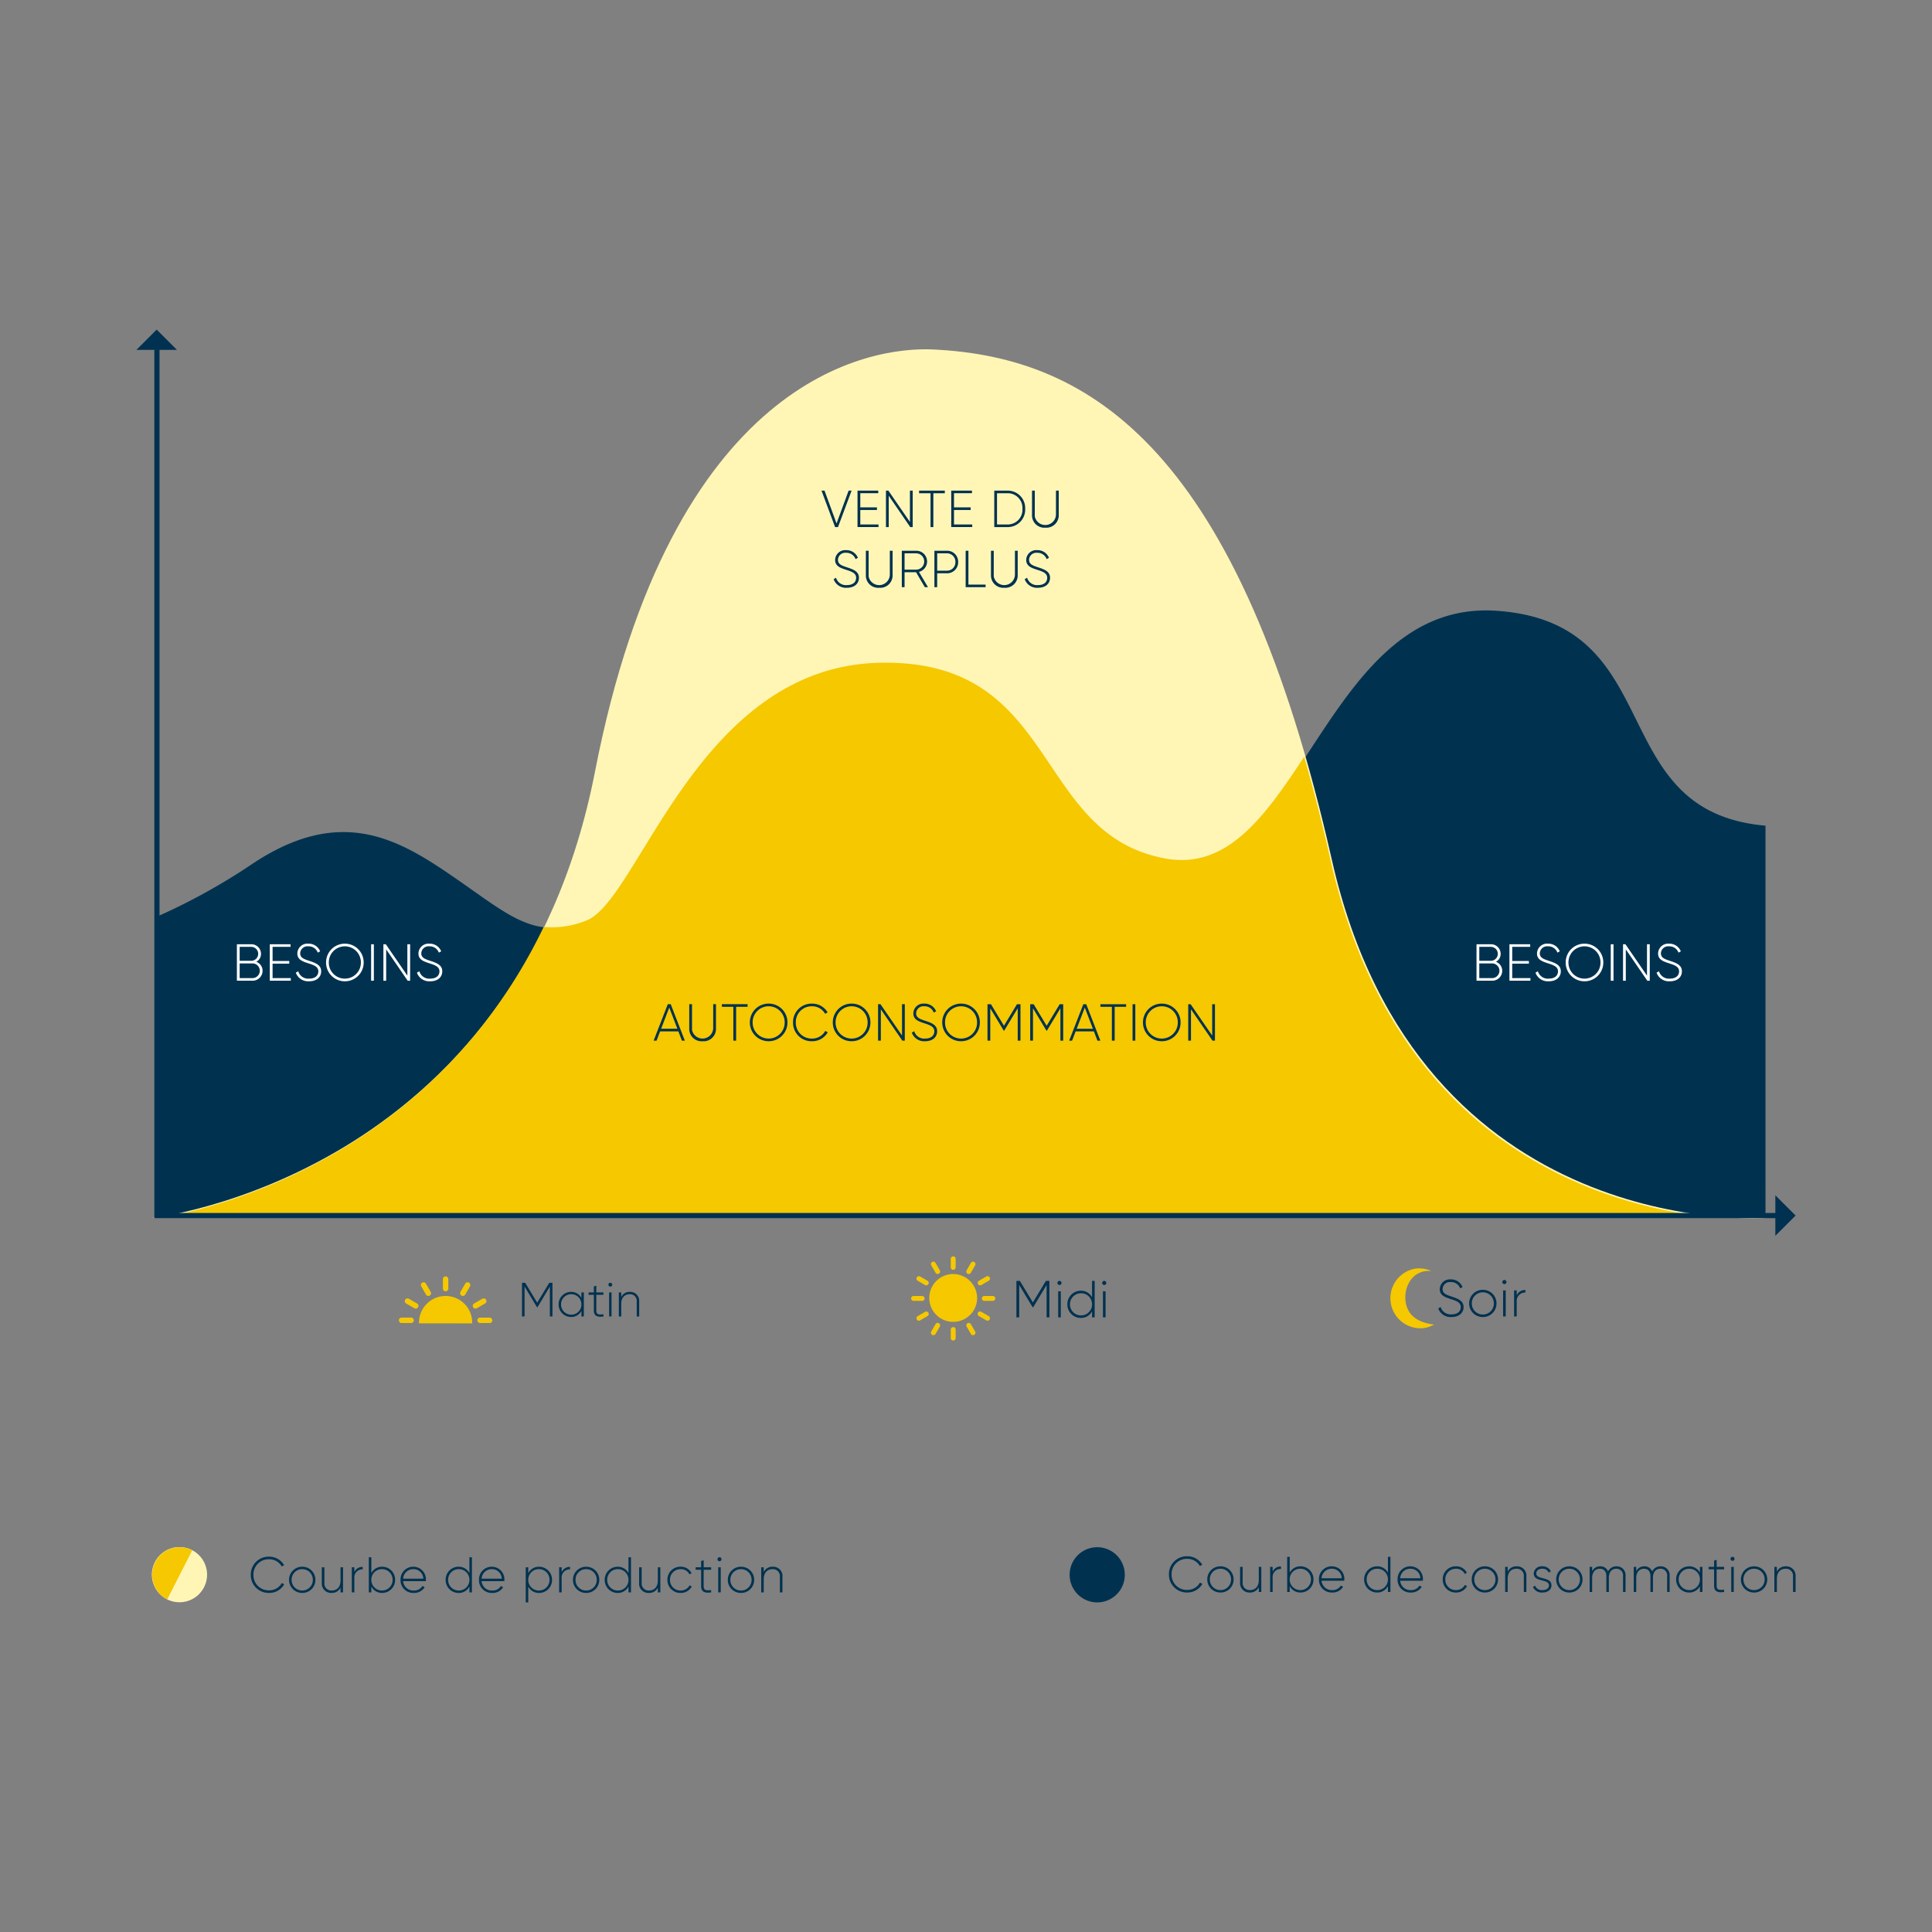 <svg xmlns="http://www.w3.org/2000/svg" xmlns:xlink="http://www.w3.org/1999/xlink" width="540" height="540" viewBox="0 0 540 540">
  <rect x="0" y="0" width="540" height="540" fill="#808080" stroke="none"/>
  <defs>
    <clipPath id="clip-path">
      <rect id="Rectangle_11439" data-name="Rectangle 11439" width="540" height="540" fill="none"/>
    </clipPath>
  </defs>
  <g id="Groupe_24560" data-name="Groupe 24560" transform="translate(17749 -12488)">
    <rect id="Rectangle_11402" data-name="Rectangle 11402" width="540" height="540" transform="translate(-17749 12488)" fill="none"/>
    <g id="Groupe_24564" data-name="Groupe 24564" transform="translate(-17749 12488)">
      <g id="Groupe_24563" data-name="Groupe 24563" clip-path="url(#clip-path)">
        <g id="EFFY_LANCEMENT_SOLAIRE_New_schema_prod_solaire_450x450_WEB" data-name="EFFY LANCEMENT SOLAIRE New schema prod solaire 450x450 WEB" transform="translate(16.601 4.049)">
          <g id="Groupe_1" data-name="Groupe 1" transform="translate(27.401 166.561)">
            <path id="Tracé_1" data-name="Tracé 1" d="M23.185,229.011A171.938,171.938,0,0,0,49.71,214.329c25.053-16.685,41.262-6.674,56.736,4s22.1,17.352,36.842,12.012,30.945-70.742,81.787-72.078S267.809,206.319,305.382,213s43.477-72.746,92.106-69.409,29.473,56.06,75.156,60.065V312.765H23.555Z" transform="translate(-23.185 -143.484)" fill="#003250"/>
          </g>
          <path id="Tracé_2" data-name="Tracé 2" d="M21.869,321.1s101.681-11.165,123.786-124.8C167.068,86.226,222.426,77.546,240.067,78.359,284.793,80.424,325.808,106.878,351.6,221,375.865,328.37,473.176,321.1,473.176,321.1Z" transform="translate(4.058 15.268)" fill="#fff6b6"/>
          <path id="Intersection_1" data-name="Intersection 1" d="M26.909,311.058c18.347-3.7,74.5-19.738,103.8-80.671a25.546,25.546,0,0,0,11.814-1.747c14.735-5.34,30.945-70.742,81.787-72.077s42.735,48.051,80.318,54.725c17.092,3.035,27.631-11.745,38.617-28.444q3.9,13.51,7.435,29.116c17.418,77.077,72.477,95.08,102.16,99.1Z" transform="translate(4.662 24.642)" fill="#f5c800"/>
          <g id="Groupe_42" data-name="Groupe 42" transform="translate(238.059 347.105)">
            <g id="Groupe_8" data-name="Groupe 8" transform="translate(5.074 4.934)">
              <path id="Tracé_5" data-name="Tracé 5" d="M222.522,309.114a6.76,6.76,0,0,1,6.69,6.83h0a6.691,6.691,0,1,1-6.691-6.831h0" transform="translate(-215.832 -309.114)" fill="#f5c800"/>
            </g>
            <g id="Groupe_9" data-name="Groupe 9" transform="translate(11.082)">
              <path id="Tracé_6" data-name="Tracé 6" d="M221.879,304.708h0a.689.689,0,0,1,.686.686v2.393a.689.689,0,0,1-.686.686h0a.688.688,0,0,1-.682-.686v-2.393a.688.688,0,0,1,.682-.686" transform="translate(-221.197 -304.708)" fill="#f5c800"/>
            </g>
            <g id="Groupe_10" data-name="Groupe 10" transform="translate(11.082 19.763)">
              <path id="Tracé_7" data-name="Tracé 7" d="M221.879,322.356h0a.689.689,0,0,1,.686.686v2.393a.689.689,0,0,1-.686.686h0a.688.688,0,0,1-.682-.686v-2.393a.688.688,0,0,1,.682-.686" transform="translate(-221.197 -322.356)" fill="#f5c800"/>
            </g>
            <g id="Groupe_11" data-name="Groupe 11" transform="translate(15.421 1.483)">
              <path id="Tracé_8" data-name="Tracé 8" d="M227.3,306.124h0a.689.689,0,0,1,.251.938l-1.2,2.073a.686.686,0,1,1-1.188-.686l1.2-2.073a.688.688,0,0,1,.937-.252" transform="translate(-225.072 -306.033)" fill="#f5c800"/>
            </g>
            <g id="Groupe_12" data-name="Groupe 12" transform="translate(5.539 18.598)">
              <path id="Tracé_9" data-name="Tracé 9" d="M218.473,321.407h0a.688.688,0,0,1,.251.938l-1.2,2.073a.686.686,0,1,1-1.188-.687l1.2-2.073a.688.688,0,0,1,.937-.252" transform="translate(-216.248 -321.316)" fill="#f5c800"/>
            </g>
            <g id="Groupe_13" data-name="Groupe 13" transform="translate(18.599 5.538)">
              <path id="Tracé_10" data-name="Tracé 10" d="M231.262,309.992h0a.688.688,0,0,1-.249.941h0l-2.073,1.2a.686.686,0,0,1-.686-1.188l2.073-1.2a.688.688,0,0,1,.937.246" transform="translate(-227.91 -309.653)" fill="#f5c800"/>
            </g>
            <g id="Groupe_14" data-name="Groupe 14" transform="translate(1.484 15.418)">
              <path id="Tracé_11" data-name="Tracé 11" d="M215.979,318.815h0a.688.688,0,0,1-.249.941h0l-2.073,1.2a.688.688,0,0,1-.937-.251h0a.689.689,0,0,1,.251-.937l2.073-1.2a.689.689,0,0,1,.937.246" transform="translate(-212.627 -318.477)" fill="#f5c800"/>
            </g>
            <g id="Groupe_15" data-name="Groupe 15" transform="translate(19.763 11.082)">
              <path id="Tracé_12" data-name="Tracé 12" d="M232.714,315.286h0a.688.688,0,0,1-.685.686h-2.392a.684.684,0,1,1,0-1.368h2.392a.689.689,0,0,1,.685.682" transform="translate(-228.949 -314.604)" fill="#f5c800"/>
            </g>
            <g id="Groupe_16" data-name="Groupe 16" transform="translate(0 11.082)">
              <path id="Tracé_13" data-name="Tracé 13" d="M215.066,315.286h0a.688.688,0,0,1-.685.686h-2.392a.684.684,0,1,1,0-1.368h2.392a.689.689,0,0,1,.685.682" transform="translate(-211.301 -314.604)" fill="#f5c800"/>
            </g>
            <g id="Groupe_17" data-name="Groupe 17" transform="translate(18.599 15.42)">
              <path id="Tracé_14" data-name="Tracé 14" d="M231.262,320.7h0a.688.688,0,0,1-.937.251l-2.073-1.2a.686.686,0,1,1,.686-1.188l2.073,1.2a.689.689,0,0,1,.251.937" transform="translate(-227.91 -318.478)" fill="#f5c800"/>
            </g>
            <g id="Groupe_18" data-name="Groupe 18" transform="translate(1.484 5.539)">
              <path id="Tracé_15" data-name="Tracé 15" d="M215.979,311.88h0a.687.687,0,0,1-.937.251l-2.073-1.2a.686.686,0,0,1,.686-1.188l2.073,1.2a.688.688,0,0,1,.251.937" transform="translate(-212.627 -309.655)" fill="#f5c800"/>
            </g>
            <g id="Groupe_19" data-name="Groupe 19" transform="translate(15.421 18.599)">
              <path id="Tracé_16" data-name="Tracé 16" d="M227.3,324.669h0a.688.688,0,0,1-.937-.251l-1.2-2.073a.686.686,0,0,1,1.188-.686l1.2,2.074a.687.687,0,0,1-.251.936" transform="translate(-225.072 -321.317)" fill="#f5c800"/>
            </g>
            <g id="Groupe_20" data-name="Groupe 20" transform="translate(5.539 1.484)">
              <path id="Tracé_17" data-name="Tracé 17" d="M218.473,309.386h0a.688.688,0,0,1-.937-.251l-1.2-2.073a.688.688,0,0,1,.251-.937h0a.689.689,0,0,1,.937.251l1.2,2.073a.689.689,0,0,1-.251.937" transform="translate(-216.248 -306.034)" fill="#f5c800"/>
            </g>
          </g>
          <g id="Groupe_43" data-name="Groupe 43" transform="translate(94.882 352.704)">
            <g id="Groupe_21" data-name="Groupe 21" transform="translate(5.634 5.478)">
              <path id="Tracé_18" data-name="Tracé 18" d="M103.327,322.256c0-.025.01-.047.01-.077a7.432,7.432,0,1,0-14.861,0v0c0,.026.007.048.008.072Z" transform="translate(-88.476 -314.6)" fill="#f5c800"/>
            </g>
            <g id="Groupe_22" data-name="Groupe 22" transform="translate(12.306)">
              <path id="Tracé_19" data-name="Tracé 19" d="M95.192,309.708h0a.765.765,0,0,1,.761.763v2.656a.764.764,0,0,1-.763.763h0a.764.764,0,0,1-.757-.763v-2.656a.765.765,0,0,1,.758-.763" transform="translate(-94.434 -309.708)" fill="#f5c800"/>
            </g>
            <g id="Groupe_23" data-name="Groupe 23" transform="translate(17.124 1.648)">
              <path id="Tracé_20" data-name="Tracé 20" d="M101.207,311.281h0a.765.765,0,0,1,.282,1.041l-1.331,2.3a.762.762,0,1,1-1.32-.763l1.329-2.3a.764.764,0,0,1,1.04-.279" transform="translate(-98.736 -311.179)" fill="#f5c800"/>
            </g>
            <g id="Groupe_24" data-name="Groupe 24" transform="translate(20.653 6.15)">
              <path id="Tracé_21" data-name="Tracé 21" d="M105.611,315.581h0a.764.764,0,0,1-.279,1.041l-2.3,1.328a.762.762,0,0,1-.763-1.32l2.3-1.328a.764.764,0,0,1,1.041.279" transform="translate(-101.888 -315.2)" fill="#f5c800"/>
            </g>
            <g id="Groupe_25" data-name="Groupe 25" transform="translate(21.945 11.525)">
              <path id="Tracé_22" data-name="Tracé 22" d="M107.223,320.758h0a.765.765,0,0,1-.763.762H103.8a.76.76,0,1,1,0-1.52h2.656a.765.765,0,0,1,.763.758" transform="translate(-103.042 -320)" fill="#f5c800"/>
            </g>
            <g id="Groupe_26" data-name="Groupe 26" transform="translate(0 11.525)">
              <path id="Tracé_23" data-name="Tracé 23" d="M87.626,320.758h0a.765.765,0,0,1-.763.762H84.208a.76.76,0,1,1,0-1.52h2.656a.765.765,0,0,1,.763.758" transform="translate(-83.445 -320)" fill="#f5c800"/>
            </g>
            <g id="Groupe_27" data-name="Groupe 27" transform="translate(1.648 6.15)">
              <path id="Tracé_24" data-name="Tracé 24" d="M88.639,317.671h0a.764.764,0,0,1-1.041.282l-2.3-1.331a.762.762,0,0,1,.763-1.32l2.3,1.329a.764.764,0,0,1,.279,1.041" transform="translate(-84.916 -315.2)" fill="#f5c800"/>
            </g>
            <g id="Groupe_28" data-name="Groupe 28" transform="translate(6.15 1.647)">
              <path id="Tracé_25" data-name="Tracé 25" d="M91.408,314.9h0a.764.764,0,0,1-1.04-.279l-1.329-2.3a.764.764,0,0,1,.279-1.041h0a.764.764,0,0,1,1.041.279l1.331,2.3a.764.764,0,0,1-.279,1.041" transform="translate(-88.937 -311.179)" fill="#f5c800"/>
            </g>
          </g>
          <g id="Groupe_29" data-name="Groupe 29" transform="translate(371.885 350.465)">
            <path id="Tracé_26" data-name="Tracé 26" d="M337.659,307.82a8.058,8.058,0,0,1,4.725.634c-5.279-.484-7.738,4.427-7.2,8.48.458,3.471,2.854,5.878,7.965,6.467a8.047,8.047,0,0,1-2.719.978,8.4,8.4,0,0,1-2.772-16.559" transform="translate(-330.806 -307.708)" fill="#f5c800"/>
          </g>
          <path id="Tracé_41" data-name="Tracé 41" d="M122.691,311.308h-.9l-3.359,5.563-3.359-5.563h-.891v9.407h.712v-8.358l3.48,5.783h.125l3.471-5.783v8.358h.717Zm8.09,2.688v1.518a3.23,3.23,0,0,0-2.889-1.666,3.471,3.471,0,0,0-3.48,3.463v.045a3.472,3.472,0,0,0,3.436,3.507h.045a3.23,3.23,0,0,0,2.889-1.666v1.518h.685V314Zm-2.835,6.222a2.827,2.827,0,0,1-2.849-2.806v-.056a2.828,2.828,0,0,1,2.793-2.862h.056a2.816,2.816,0,0,1,2.835,2.8v.065a2.817,2.817,0,0,1-2.77,2.862Zm9-5.563V314h-2v-1.881l-.685.2V314h-1.478v.658h1.478v4.367c0,1.532.927,1.962,2.688,1.693v-.6c-1.371.121-2,.094-2-1.088v-4.367Zm1.922-2.284a.531.531,0,1,0-.538-.538A.539.539,0,0,0,138.871,312.37Zm-.336,8.345h.672V314h-.672Zm5.792-6.867a2.531,2.531,0,0,0-2.405,1.424V314h-.672v6.719h.672v-3.548c0-1.814,1.035-2.674,2.352-2.674a1.853,1.853,0,0,1,1.975,2.043v4.179h.685v-4.179a2.478,2.478,0,0,0-2.607-2.688Z" transform="translate(15.121 43.188)" fill="#003150"/>
          <path id="Tracé_38" data-name="Tracé 38" d="M48.447,231.733a2.484,2.484,0,0,0,1.31-2.227,2.68,2.68,0,0,0-2.679-2.679H43.017v10.19h4.4a2.771,2.771,0,0,0,2.781-2.763v-.018A2.672,2.672,0,0,0,48.447,231.733Zm-1.368-4.178a1.951,1.951,0,0,1,0,3.9h-3.29v-3.9Zm.336,8.735H43.789v-4.105h3.625a2.053,2.053,0,0,1,0,4.105Zm5.576,0v-4.047h4.662v-.728H52.994v-3.96h5.022v-.728h-5.8v10.19h5.867v-.728Zm10.234.888c2.024,0,3.348-1.106,3.348-2.8,0-1.762-1.568-2.329-3.377-2.926-1.456-.48-2.489-.859-2.489-2.082a2.039,2.039,0,0,1,2.1-1.977,1.971,1.971,0,0,1,.2.016,2.679,2.679,0,0,1,2.62,1.762l.655-.364A3.422,3.422,0,0,0,63,226.667a2.808,2.808,0,0,0-3.073,2.518c-.008.073-.012.144-.013.217,0,1.776,1.529,2.256,3.232,2.81,1.558.495,2.635.961,2.635,2.184,0,1.165-.859,2.038-2.562,2.038a2.892,2.892,0,0,1-3.057-2.053l-.672.393a3.65,3.65,0,0,0,3.729,2.4Zm9.966,0a5.225,5.225,0,0,0,5.26-5.19v-.065a5.225,5.225,0,0,0-5.195-5.255H73.2a5.225,5.225,0,0,0-5.255,5.195v.06a5.225,5.225,0,0,0,5.195,5.255h.056Zm0-.742a4.465,4.465,0,0,1-4.479-4.45v-.063a4.465,4.465,0,0,1,4.417-4.513h.063a4.465,4.465,0,0,1,4.479,4.45v.063a4.465,4.465,0,0,1-4.417,4.513h-.063Zm7.342-9.608v10.19H81.3v-10.19Zm10.132,0v8.764l-6.025-8.764h-.672v10.19h.772v-8.764l6.012,8.764h.684v-10.19Zm6.405,10.351c2.024,0,3.348-1.106,3.348-2.8,0-1.762-1.568-2.329-3.377-2.926-1.456-.48-2.489-.859-2.489-2.082a2.04,2.04,0,0,1,2.1-1.977c.065,0,.129.008.194.016a2.679,2.679,0,0,1,2.62,1.762l.655-.364a3.422,3.422,0,0,0-3.276-2.14,2.81,2.81,0,0,0-3.068,2.525c-.007.069-.011.14-.012.211,0,1.776,1.529,2.256,3.232,2.81,1.558.495,2.635.961,2.635,2.184,0,1.165-.859,2.038-2.562,2.038a2.892,2.892,0,0,1-3.057-2.053l-.672.393A3.65,3.65,0,0,0,97.07,237.177Z" transform="translate(6.593 33.044)" fill="#fff"/>
          <path id="Tracé_38-2" data-name="Tracé 38" d="M357.853,231.733a2.486,2.486,0,0,0,1.31-2.227,2.68,2.68,0,0,0-2.679-2.679h-4.062v10.19h4.4a2.772,2.772,0,0,0,2.781-2.763v-.018A2.672,2.672,0,0,0,357.853,231.733Zm-1.368-4.178a1.951,1.951,0,0,1,0,3.9h-3.29v-3.9Zm.336,8.735h-3.626v-4.105h3.625a2.053,2.053,0,0,1,0,4.105Zm5.576,0v-4.047h4.662v-.728H362.4v-3.96h5.022v-.728h-5.8v10.19h5.867v-.728Zm10.234.888c2.024,0,3.348-1.106,3.348-2.8,0-1.762-1.568-2.329-3.377-2.926-1.456-.48-2.489-.859-2.489-2.082a2.039,2.039,0,0,1,2.1-1.977,1.97,1.97,0,0,1,.2.016,2.679,2.679,0,0,1,2.62,1.762l.655-.364a3.422,3.422,0,0,0-3.276-2.14,2.808,2.808,0,0,0-3.073,2.518c-.008.073-.012.144-.013.217,0,1.776,1.529,2.256,3.232,2.81,1.558.495,2.635.961,2.635,2.184,0,1.165-.859,2.038-2.562,2.038a2.892,2.892,0,0,1-3.057-2.053l-.672.393a3.65,3.65,0,0,0,3.729,2.4Zm9.966,0a5.225,5.225,0,0,0,5.26-5.19v-.065a5.225,5.225,0,0,0-5.195-5.255h-.06a5.225,5.225,0,0,0-5.255,5.195v.06a5.225,5.225,0,0,0,5.195,5.255h.056Zm0-.742a4.465,4.465,0,0,1-4.479-4.45v-.063a4.465,4.465,0,0,1,4.417-4.513h.063a4.465,4.465,0,0,1,4.479,4.45v.063a4.465,4.465,0,0,1-4.417,4.513H382.6Zm7.342-9.608v10.19h.772v-10.19Zm10.132,0v8.764l-6.025-8.764h-.672v10.19h.772v-8.764l6.012,8.764h.684v-10.19Zm6.405,10.351c2.024,0,3.348-1.106,3.348-2.8,0-1.762-1.568-2.329-3.377-2.926-1.456-.48-2.489-.859-2.489-2.082a2.04,2.04,0,0,1,2.1-1.977c.065,0,.129.008.194.016a2.679,2.679,0,0,1,2.62,1.762l.655-.364a3.422,3.422,0,0,0-3.275-2.14,2.81,2.81,0,0,0-3.068,2.525c-.007.069-.011.14-.012.211,0,1.776,1.529,2.256,3.232,2.81,1.558.495,2.635.961,2.635,2.184,0,1.165-.859,2.038-2.562,2.038a2.892,2.892,0,0,1-3.057-2.053l-.672.393A3.65,3.65,0,0,0,406.476,237.177Z" transform="translate(43.669 33.044)" fill="#fff"/>
          <path id="Tracé_37" data-name="Tracé 37" d="M192.73,123.778h.815l3.8-10.19h-.83l-3.377,9.183-3.359-9.183h-.844Zm7.046-.728V119h4.658v-.728h-4.658v-3.96H204.8v-.728H199v10.19h5.867v-.728Zm13.874-9.463v8.764l-6.027-8.764h-.672v10.19h.772v-8.764l6.015,8.764h.684v-10.19Zm9.754,0h-7.192v.728h3.2v9.463h.784v-9.463h3.2Zm2.562,9.463V119h4.658v-.728h-4.658v-3.96h5.022v-.728h-5.794v10.19h5.869v-.728Zm15.082-9.463h-3.825v10.19h3.829a4.86,4.86,0,0,0,4.81-4.91c0-.062,0-.123-.006-.185a4.86,4.86,0,0,0-4.619-5.09C241.173,113.59,241.11,113.589,241.048,113.588Zm0,9.463H237.99v-8.735h3.057a4.109,4.109,0,0,1,4.055,4.161c0,.069,0,.138-.008.206a4.109,4.109,0,0,1-3.841,4.359C241.185,123.047,241.116,123.049,241.048,123.051Zm10.452.888a3.449,3.449,0,0,0,3.731-3.142,3.347,3.347,0,0,0,.01-.424v-6.784h-.774v6.784a2.99,2.99,0,0,1-5.912.449,2.731,2.731,0,0,1-.01-.449v-6.784h-.772v6.784a3.438,3.438,0,0,0,3.291,3.577,3.529,3.529,0,0,0,.436-.01Zm-55.451,16.8c2.024,0,3.348-1.106,3.348-2.8,0-1.762-1.568-2.329-3.377-2.926-1.456-.48-2.489-.859-2.489-2.082a2.039,2.039,0,0,1,2.1-1.977,1.747,1.747,0,0,1,.2.016,2.679,2.679,0,0,1,2.62,1.761l.655-.364a3.421,3.421,0,0,0-3.275-2.14,2.809,2.809,0,0,0-3.074,2.517c-.008.073-.011.146-.013.218,0,1.776,1.529,2.256,3.232,2.81,1.558.495,2.635.961,2.635,2.184,0,1.165-.859,2.038-2.562,2.038a2.892,2.892,0,0,1-3.057-2.053l-.672.393A3.65,3.65,0,0,0,196.049,140.736Zm9.011,0a3.449,3.449,0,0,0,3.731-3.142,3.353,3.353,0,0,0,.01-.424v-6.784h-.772v6.784a2.992,2.992,0,0,1-5.915.449,2.733,2.733,0,0,1-.01-.449v-6.784h-.772v6.784a3.438,3.438,0,0,0,3.291,3.577,3.555,3.555,0,0,0,.437-.01Zm12.754-.16h.888l-2.533-4.28a3,3,0,0,0-.772-5.91H211.38v10.19h.772V136.4h3.217Zm-5.663-9.463H215.4a2.262,2.262,0,0,1,2.24,2.284h0a2.258,2.258,0,0,1-2.24,2.271h-3.248Zm11.805-.728h-3.465v10.19h.772v-3.887h2.688a3.076,3.076,0,0,0,3.178-2.971c0-.057,0-.115,0-.174a3.079,3.079,0,0,0-3-3.159C224.074,130.383,224.016,130.383,223.957,130.385Zm0,5.576h-2.688v-4.848h2.688a2.332,2.332,0,0,1,2.4,2.259c0,.057,0,.115,0,.172a2.329,2.329,0,0,1-2.236,2.417C224.068,135.962,224.013,135.963,223.957,135.961ZM230,139.848v-9.463h-.776v10.19H234.8v-.728Zm10.03.888a3.449,3.449,0,0,0,3.731-3.142,3.347,3.347,0,0,0,.01-.424v-6.784H243v6.784a2.992,2.992,0,0,1-5.915.449,2.733,2.733,0,0,1-.01-.449v-6.784h-.772v6.784a3.438,3.438,0,0,0,3.721,3.567Zm9.433,0c2.024,0,3.348-1.106,3.348-2.8,0-1.762-1.568-2.329-3.377-2.926-1.456-.48-2.489-.859-2.489-2.082a2.041,2.041,0,0,1,2.1-1.977c.065,0,.13.008.194.016a2.679,2.679,0,0,1,2.62,1.761l.655-.364a3.421,3.421,0,0,0-3.276-2.14,2.809,2.809,0,0,0-3.073,2.518c-.008.073-.011.144-.013.217,0,1.776,1.529,2.256,3.232,2.81,1.558.495,2.635.961,2.635,2.184,0,1.165-.859,2.038-2.562,2.038a2.892,2.892,0,0,1-3.057-2.053l-.672.4a3.651,3.651,0,0,0,3.729,2.4Z" transform="translate(24.078 19.495)" fill="#003250"/>
          <path id="Tracé_39" data-name="Tracé 39" d="M154.94,251.978h.815l-3.945-10.19h-.815l-3.96,10.19h.815l.99-2.591h5.11Zm-5.809-3.319,2.271-5.925,2.271,5.925Zm11.588,3.479a3.449,3.449,0,0,0,3.73-3.142,3.578,3.578,0,0,0,.011-.424v-6.784h-.772v6.784a2.992,2.992,0,0,1-5.915.449,2.506,2.506,0,0,1-.01-.449v-6.784h-.772v6.784a3.436,3.436,0,0,0,3.291,3.577A3.548,3.548,0,0,0,160.719,252.138ZM173.3,241.788h-7.19v.728h3.2v9.463h.784v-9.463h3.2Zm5.882,10.351a5.227,5.227,0,0,0,5.255-5.2c0-.02,0-.039,0-.059a5.224,5.224,0,0,0-5.194-5.255h-.06a5.224,5.224,0,0,0-5.255,5.194c0,.02,0,.041,0,.062a5.226,5.226,0,0,0,5.195,5.255Zm0-.742a4.466,4.466,0,0,1-4.479-4.45v-.063a4.466,4.466,0,0,1,4.417-4.513h.063a4.466,4.466,0,0,1,4.48,4.45v.063a4.466,4.466,0,0,1-4.417,4.513Zm12.112.742a4.974,4.974,0,0,0,4.4-2.489l-.684-.393a4.157,4.157,0,0,1-3.711,2.14,4.4,4.4,0,0,1-4.527-4.276c0-.08,0-.158,0-.237a4.4,4.4,0,0,1,4.29-4.513c.078,0,.158,0,.237,0a4.155,4.155,0,0,1,3.679,2.1l.684-.393a4.975,4.975,0,0,0-4.368-2.446,5.164,5.164,0,0,0-5.293,5.03c0,.075,0,.15,0,.225a5.163,5.163,0,0,0,5.068,5.256C191.137,252.14,191.213,252.14,191.291,252.138Zm11.078,0a5.227,5.227,0,0,0,5.254-5.2c0-.02,0-.039,0-.059a5.224,5.224,0,0,0-5.194-5.255h-.062a5.227,5.227,0,0,0-5.254,5.2c0,.02,0,.039,0,.059a5.224,5.224,0,0,0,5.194,5.255Zm0-.742a4.466,4.466,0,0,1-4.48-4.45c0-.02,0-.041,0-.063a4.464,4.464,0,0,1,4.415-4.513h.064a4.466,4.466,0,0,1,4.479,4.45v.063a4.466,4.466,0,0,1-4.417,4.513Zm14.092-9.608v8.764l-6.027-8.764h-.672v10.19h.773v-8.764l6.013,8.764h.684v-10.19Zm6.463,10.351c2.024,0,3.348-1.106,3.348-2.8,0-1.761-1.568-2.329-3.377-2.926-1.456-.48-2.489-.859-2.489-2.082a2.04,2.04,0,0,1,2.1-1.976,1.979,1.979,0,0,1,.2.016,2.678,2.678,0,0,1,2.62,1.761l.655-.364a3.421,3.421,0,0,0-3.276-2.14,2.81,2.81,0,0,0-3.073,2.518c-.007.073-.011.144-.012.217,0,1.776,1.527,2.256,3.232,2.81,1.558.495,2.634.961,2.634,2.184,0,1.165-.858,2.038-2.562,2.038a2.893,2.893,0,0,1-3.057-2.053l-.672.393A3.65,3.65,0,0,0,222.924,252.138Zm10.03,0a5.224,5.224,0,0,0,5.255-5.195.548.548,0,0,0,0-.06,5.224,5.224,0,0,0-5.194-5.255h-.062a5.226,5.226,0,0,0-5.255,5.195v.06a5.226,5.226,0,0,0,5.195,5.255Zm0-.742a4.466,4.466,0,0,1-4.479-4.45v-.063a4.466,4.466,0,0,1,4.417-4.513h.063a4.466,4.466,0,0,1,4.48,4.45c0,.021,0,.041,0,.063a4.464,4.464,0,0,1-4.415,4.513Zm16.61-9.608h-.975l-3.639,6.027-3.638-6.027h-.961v10.19h.772v-9.055l3.77,6.255h.132l3.77-6.26v9.059h.772Zm11.938,0h-.976l-3.639,6.027-3.639-6.027h-.961v10.19h.773v-9.055l3.769,6.255h.131l3.77-6.26v9.059h.772Zm9.579,10.19h.814l-3.945-10.19h-.815l-3.96,10.19h.815l.99-2.591h5.11Zm-5.809-3.319,2.271-5.925,2.271,5.925Zm13.829-6.871h-7.192v.728h3.2v9.463h.783v-9.463h3.2Zm1.792,0v10.19h.772v-10.19Zm8.167,10.351a5.226,5.226,0,0,0,5.255-5.195v-.06a5.226,5.226,0,0,0-5.195-5.255h-.06a5.224,5.224,0,0,0-5.255,5.195.526.526,0,0,0,0,.06A5.224,5.224,0,0,0,289,252.138Zm0-.742a4.466,4.466,0,0,1-4.48-4.45c0-.02,0-.041,0-.063A4.464,4.464,0,0,1,289,242.37h.064a4.466,4.466,0,0,1,4.479,4.45v.063a4.466,4.466,0,0,1-4.417,4.513Zm14.091-9.608v8.764l-6.026-8.764h-.672v10.19h.77v-8.764l6.015,8.764h.684v-10.19Z" transform="translate(19.057 34.837)" fill="#003250"/>
          <g id="Groupe" transform="translate(267.493 353.537)">
            <path id="Tracé_42" data-name="Tracé 42" d="M246.8,310.832h-.975l-3.639,6.027-3.639-6.027h-.961v10.19h.772v-9.055l3.77,6.255h.127l3.77-6.26v9.059h.776Zm2.824,1.15a.575.575,0,1,0-.582-.582A.584.584,0,0,0,249.624,311.982Zm-.364,9.04h.728v-7.279h-.728Zm9.463-10.19v4.6a3.449,3.449,0,0,0-3.135-1.849,3.75,3.75,0,0,0-3.765,3.736v.064a3.752,3.752,0,0,0,3.7,3.8h.069a3.45,3.45,0,0,0,3.136-1.849v1.689h.728v-10.19Zm-3.086,9.652a3.064,3.064,0,0,1-3.086-3.041v-.059a3.064,3.064,0,0,1,3.027-3.1h.059a3.064,3.064,0,0,1,3.086,3.041v.059a3.064,3.064,0,0,1-3.027,3.1Zm6.5-8.5a.575.575,0,1,0-.582-.582.584.584,0,0,0,.582.582Zm-.366,9.04h.728v-7.279h-.728Z" transform="translate(-237.585 -310.406)" fill="#003150"/>
            <path id="Tracé_43" data-name="Tracé 43" d="M346.6,320.976c2.024,0,3.348-1.106,3.348-2.8,0-1.761-1.568-2.329-3.377-2.926-1.456-.48-2.489-.859-2.489-2.082a2.039,2.039,0,0,1,2.1-1.977,1.989,1.989,0,0,1,.2.016,2.679,2.679,0,0,1,2.62,1.761l.655-.364a3.422,3.422,0,0,0-3.276-2.14,2.809,2.809,0,0,0-3.073,2.519c-.008.073-.012.144-.013.217,0,1.776,1.529,2.256,3.232,2.81,1.558.5,2.634.962,2.634,2.185,0,1.165-.858,2.038-2.561,2.038a2.892,2.892,0,0,1-3.057-2.053l-.67.4A3.65,3.65,0,0,0,346.6,320.976Zm8.735,0a3.768,3.768,0,0,0,3.814-3.722v-.077a3.768,3.768,0,0,0-3.737-3.8h-.077a3.773,3.773,0,0,0-3.829,3.714v.085a3.771,3.771,0,0,0,3.744,3.8Zm0-.7a3.064,3.064,0,0,1-3.086-3.041v-.059a3.064,3.064,0,0,1,3.027-3.1h.059a3.052,3.052,0,0,1,3.072,3.031v.069a3.053,3.053,0,0,1-3,3.1Zm6.027-8.5a.575.575,0,1,0-.582-.582A.584.584,0,0,0,361.361,311.776Zm-.364,9.04h.728v-7.279H361Zm3.8-5.852v-1.427h-.728v7.279h.728v-4.047a2.35,2.35,0,0,1,2.049-2.619,2.287,2.287,0,0,1,.382-.016v-.7A2.448,2.448,0,0,0,364.8,314.964Z" transform="translate(-224.968 -310.451)" fill="#003150"/>
          </g>
          <path id="Tracé_33" data-name="Tracé 33" d="M479.59,321.158l-457.173-.006V78.354H23.86V319.709H479.59Z" transform="translate(4.124 15.273)" fill="#003150"/>
          <g id="Groupe_40" data-name="Groupe 40" transform="translate(21.522 88.074)">
            <path id="Tracé_34" data-name="Tracé 34" d="M23.6,73.395l-5.663,5.662H29.26Z" transform="translate(-17.935 -73.395)" fill="#003150"/>
          </g>
          <g id="Groupe_41" data-name="Groupe 41" transform="translate(479.613 330.037)">
            <path id="Tracé_35" data-name="Tracé 35" d="M432.67,295.129l-5.663-5.663v11.325Z" transform="translate(-427.007 -289.466)" fill="#003150"/>
          </g>
          <g id="Groupe_24562" data-name="Groupe 24562" transform="translate(25.926 428.401)">
            <g id="Groupe_45" data-name="Groupe 45" transform="translate(256.437)">
              <path id="Tracé_45" data-name="Tracé 45" d="M270.529,375.638a4.79,4.79,0,0,0,4.235-2.4l-.659-.379a4.006,4.006,0,0,1-3.576,2.061,4.241,4.241,0,0,1-4.361-4.118c0-.076,0-.151,0-.229a4.242,4.242,0,0,1,4.134-4.347q.114,0,.227,0a4,4,0,0,1,3.547,2.019l.659-.379a4.792,4.792,0,0,0-4.207-2.356,4.975,4.975,0,0,0-5.1,4.842c0,.073,0,.147,0,.22a4.974,4.974,0,0,0,4.882,5.063C270.382,375.641,270.456,375.641,270.529,375.638Zm9.3,0a3.628,3.628,0,0,0,3.674-3.585v-.074a3.631,3.631,0,0,0-3.6-3.66h-.073a3.634,3.634,0,0,0-3.688,3.578v.081a3.635,3.635,0,0,0,3.606,3.661Zm0-.673a2.942,2.942,0,0,1-2.973-2.915v-.071a2.944,2.944,0,0,1,2.9-2.985h.07a2.944,2.944,0,0,1,2.959,2.931v.056a2.944,2.944,0,0,1-2.9,2.987C279.863,374.965,279.845,374.966,279.826,374.965Zm10.713-6.492v3.7c0,1.893-1.08,2.79-2.454,2.79a1.935,1.935,0,0,1-2.061-2.131v-4.361h-.715v4.361a2.584,2.584,0,0,0,2.35,2.8,2.52,2.52,0,0,0,.37.006,2.637,2.637,0,0,0,2.51-1.486v1.332h.7v-7.011Zm3.87,1.374v-1.374h-.7v7.011h.7v-3.9a2.27,2.27,0,0,1,1.985-2.523,2.323,2.323,0,0,1,.356-.015v-.673A2.362,2.362,0,0,0,294.408,369.847Zm7.782-1.528a3.323,3.323,0,0,0-3.015,1.781v-4.431h-.7v9.815h.7v-1.627a3.318,3.318,0,0,0,3.015,1.781,3.61,3.61,0,0,0,3.632-3.591v-.069a3.61,3.61,0,0,0-3.564-3.658Zm-.042,6.646a2.942,2.942,0,0,1-2.973-2.915v-.071a2.944,2.944,0,0,1,2.9-2.985h.07a2.944,2.944,0,0,1,2.973,2.917v.07a2.944,2.944,0,0,1-2.9,2.987A.585.585,0,0,1,302.148,374.965Zm8.834-6.646a3.537,3.537,0,0,0-3.632,3.438c0,.074,0,.149,0,.222a3.542,3.542,0,0,0,3.42,3.661c.088,0,.178,0,.268,0a3.454,3.454,0,0,0,3.057-1.584l-.617-.365a2.659,2.659,0,0,1-2.426,1.276,2.852,2.852,0,0,1-2.973-2.622h6.352c0-.112.014-.224.014-.337a3.5,3.5,0,0,0-3.318-3.682Zm0,.673a2.722,2.722,0,0,1,2.734,2.664h-5.637A2.827,2.827,0,0,1,310.982,368.992Zm15.648-3.323V370.1a3.323,3.323,0,0,0-3.015-1.781,3.614,3.614,0,0,0-3.632,3.592v.067a3.612,3.612,0,0,0,3.564,3.66c.022,0,.045,0,.067,0a3.318,3.318,0,0,0,3.015-1.781v1.627h.7v-9.815Zm-2.973,9.3a2.942,2.942,0,0,1-2.973-2.915v-.071a2.944,2.944,0,0,1,2.9-2.985h.07a2.944,2.944,0,0,1,2.973,2.917v.07a2.944,2.944,0,0,1-2.9,2.987A.583.583,0,0,1,323.657,374.965Zm9.3-6.646a3.537,3.537,0,0,0-3.632,3.438c0,.074,0,.149,0,.222a3.542,3.542,0,0,0,3.42,3.661c.088,0,.178,0,.268,0a3.454,3.454,0,0,0,3.057-1.584l-.617-.365a2.659,2.659,0,0,1-2.426,1.276,2.852,2.852,0,0,1-2.973-2.622H336.4c0-.112.014-.224.014-.337a3.5,3.5,0,0,0-3.318-3.682Zm0,.673a2.722,2.722,0,0,1,2.734,2.664h-5.637A2.827,2.827,0,0,1,332.954,368.992Zm12.676,6.646a3.442,3.442,0,0,0,3.113-1.781l-.589-.351a2.8,2.8,0,0,1-2.524,1.458,2.933,2.933,0,0,1-2.973-2.893v-.094a2.932,2.932,0,0,1,2.88-2.985h.093a2.665,2.665,0,0,1,2.482,1.458l.575-.337a3.282,3.282,0,0,0-3.057-1.795,3.591,3.591,0,0,0-3.686,3.493c0,.056,0,.112,0,.167a3.592,3.592,0,0,0,3.521,3.661C345.519,375.641,345.573,375.641,345.629,375.638Zm8.1,0a3.628,3.628,0,0,0,3.674-3.585v-.074a3.631,3.631,0,0,0-3.6-3.66h-.073a3.634,3.634,0,0,0-3.688,3.578v.081a3.635,3.635,0,0,0,3.606,3.661Zm0-.673a2.942,2.942,0,0,1-2.973-2.915v-.071a2.944,2.944,0,0,1,2.9-2.985h.07a2.944,2.944,0,0,1,2.959,2.931v.056a2.944,2.944,0,0,1-2.9,2.987C353.772,374.965,353.753,374.966,353.734,374.965Zm8.876-6.646a2.644,2.644,0,0,0-2.51,1.486v-1.332h-.7v7.011h.7v-3.7c0-1.893,1.08-2.79,2.454-2.79a1.936,1.936,0,0,1,2.067,1.795,1.8,1.8,0,0,1-.006.337v4.361h.715v-4.361a2.584,2.584,0,0,0-2.35-2.8A2.962,2.962,0,0,0,362.61,368.319Zm5.482,1.991c0-.841.771-1.318,1.683-1.318a1.832,1.832,0,0,1,1.795,1.066l.589-.337a2.478,2.478,0,0,0-2.384-1.4A2.142,2.142,0,0,0,367.4,370.2c0,.038-.007.076-.01.114,0,2.524,4.249,1.43,4.249,3.337,0,.883-.827,1.318-1.809,1.318a2,2,0,0,1-2.061-1.234l-.6.351a2.637,2.637,0,0,0,2.664,1.556c1.5,0,2.51-.841,2.51-1.991C372.341,371.081,368.092,372.189,368.092,370.31Zm9.254,5.328a3.628,3.628,0,0,0,3.674-3.585v-.074a3.631,3.631,0,0,0-3.6-3.66h-.073a3.634,3.634,0,0,0-3.688,3.578v.081a3.635,3.635,0,0,0,3.606,3.661Zm0-.673a2.942,2.942,0,0,1-2.973-2.915v-.071a2.944,2.944,0,0,1,2.9-2.985h.07a2.944,2.944,0,0,1,2.959,2.931v.056a2.944,2.944,0,0,1-2.9,2.987C377.384,374.965,377.366,374.966,377.346,374.965Zm13.152-6.646a2.558,2.558,0,0,0-2.342,1.43,2.22,2.22,0,0,0-2.187-1.43,2.45,2.45,0,0,0-2.257,1.36v-1.206h-.7v7.011h.7v-3.912c0-1.795,1.024-2.58,2.173-2.58,1.08,0,1.795.715,1.795,2.047v4.445h.7v-3.912c0-1.795.925-2.58,2.1-2.58a1.816,1.816,0,0,1,1.879,1.749,1.767,1.767,0,0,1-.014.3v4.445h.7v-4.445a2.458,2.458,0,0,0-2.552-2.72Zm12.325,0a2.558,2.558,0,0,0-2.342,1.43,2.22,2.22,0,0,0-2.187-1.43,2.45,2.45,0,0,0-2.257,1.36v-1.206h-.7v7.011h.7v-3.912c0-1.795,1.024-2.58,2.173-2.58,1.08,0,1.795.715,1.795,2.047v4.445h.7v-3.912c0-1.795.925-2.58,2.1-2.58a1.816,1.816,0,0,1,1.879,1.749,1.767,1.767,0,0,1-.014.3v4.445h.7v-4.445a2.458,2.458,0,0,0-2.552-2.72Zm11.007.154v1.584a3.367,3.367,0,0,0-3.015-1.739,3.621,3.621,0,0,0-3.632,3.609v.051a3.621,3.621,0,0,0,3.581,3.66c.017,0,.034,0,.05,0a3.361,3.361,0,0,0,3.015-1.739v1.584h.715v-7.011Zm-2.959,6.492a2.942,2.942,0,0,1-2.973-2.915v-.071a2.944,2.944,0,0,1,2.9-2.985h.07a2.944,2.944,0,0,1,2.959,2.931v.056a2.944,2.944,0,0,1-2.9,2.987C410.91,374.965,410.892,374.966,410.872,374.965Zm9.731-5.8v-.687h-2.089V366.51l-.715.21v1.753h-1.542v.687H417.8v4.557c0,1.6.968,2.047,2.8,1.767v-.631c-1.43.126-2.089.1-2.089-1.136V369.16Zm2.342-2.384a.561.561,0,0,0,.561-.561h0a.561.561,0,1,0-.561.561Zm-.35,8.707h.7v-7.011h-.7Zm6.38.154a3.628,3.628,0,0,0,3.674-3.585v-.074a3.631,3.631,0,0,0-3.6-3.66h-.073a3.634,3.634,0,0,0-3.688,3.578v.081a3.635,3.635,0,0,0,3.606,3.661Zm0-.673A2.942,2.942,0,0,1,426,372.05v-.071a2.944,2.944,0,0,1,2.9-2.985h.07a2.944,2.944,0,0,1,2.959,2.931v.056a2.944,2.944,0,0,1-2.9,2.987C429.012,374.965,428.994,374.966,428.974,374.965Zm8.876-6.646a2.644,2.644,0,0,0-2.51,1.486v-1.332h-.7v7.011h.7v-3.7c0-1.893,1.08-2.79,2.454-2.79a1.936,1.936,0,0,1,2.067,1.795,1.805,1.805,0,0,1-.006.337v4.361h.715v-4.361a2.584,2.584,0,0,0-2.35-2.8A2.961,2.961,0,0,0,437.85,368.319Z" transform="translate(-237.668 -362.979)" fill="#003250"/>
              <g id="Groupe_34" data-name="Groupe 34">
                <path id="Tracé_31" data-name="Tracé 31" d="M253.341,379.13a7.712,7.712,0,1,0,0-15.424h0a7.712,7.712,0,0,0,0,15.424" transform="translate(-245.629 -363.706)" fill="#003250"/>
              </g>
            </g>
            <g id="Groupe_24561" data-name="Groupe 24561" transform="translate(0 0.001)">
              <path id="Tracé_44" data-name="Tracé 44" d="M87.508,375.722a4.793,4.793,0,0,0,4.235-2.4l-.659-.379a4.006,4.006,0,0,1-3.576,2.061,4.243,4.243,0,0,1-4.361-4.12q0-.114,0-.227a4.242,4.242,0,0,1,4.134-4.347q.114,0,.227,0a4,4,0,0,1,3.548,2.019l.659-.379a4.789,4.789,0,0,0-4.207-2.356,4.973,4.973,0,0,0-5.1,4.84c0,.074,0,.147,0,.222a4.975,4.975,0,0,0,4.882,5.063C87.361,375.725,87.435,375.724,87.508,375.722Zm9.282,0a3.63,3.63,0,0,0,3.674-3.587v-.073a3.63,3.63,0,0,0-3.6-3.66h-.073a3.633,3.633,0,0,0-3.688,3.578v.081a3.633,3.633,0,0,0,3.606,3.66Zm0-.673a2.944,2.944,0,0,1-2.973-2.917v-.07a2.945,2.945,0,0,1,2.9-2.987h.07a2.943,2.943,0,0,1,2.959,2.931v.056a2.944,2.944,0,0,1-2.9,2.987Zm10.7-6.492v3.7c0,1.893-1.08,2.79-2.454,2.79a1.935,1.935,0,0,1-2.067-1.793,2.094,2.094,0,0,1,.006-.338v-4.361h-.715v4.361a2.584,2.584,0,0,0,2.35,2.8,2.511,2.511,0,0,0,.37.006,2.639,2.639,0,0,0,2.51-1.486v1.332h.7v-7.011Zm3.856,1.374v-1.374h-.7v7.011h.7v-3.9a2.271,2.271,0,0,1,1.985-2.524,2.315,2.315,0,0,1,.356-.014v-.673A2.36,2.36,0,0,0,111.345,369.931Zm7.768-1.528a3.324,3.324,0,0,0-3.015,1.781v-4.431h-.7v9.815h.7v-1.627a3.324,3.324,0,0,0,3.015,1.781,3.611,3.611,0,0,0,3.632-3.592v-.067a3.612,3.612,0,0,0-3.564-3.66Zm-.042,6.646a2.944,2.944,0,0,1-2.973-2.917v-.07a2.945,2.945,0,0,1,2.9-2.987h.07a2.944,2.944,0,0,1,2.973,2.916c0,.022,0,.046,0,.07a2.944,2.944,0,0,1-2.9,2.987Zm8.82-6.646a3.536,3.536,0,0,0-3.632,3.437q0,.111,0,.223a3.543,3.543,0,0,0,3.42,3.661c.088,0,.178,0,.268,0A3.454,3.454,0,0,0,131,374.138l-.617-.364a2.665,2.665,0,0,1-2.426,1.276,2.853,2.853,0,0,1-2.973-2.622h6.352c0-.112.014-.224.014-.337a3.5,3.5,0,0,0-3.318-3.684C127.987,368.4,127.94,368.4,127.891,368.4Zm0,.673a2.722,2.722,0,0,1,2.734,2.664h-5.637A2.826,2.826,0,0,1,127.891,369.076Zm15.62-3.323v4.431A3.323,3.323,0,0,0,140.5,368.4,3.612,3.612,0,0,0,136.865,372v.067a3.612,3.612,0,0,0,3.564,3.66h.067a3.323,3.323,0,0,0,3.015-1.781v1.627h.7v-9.815Zm-2.973,9.3a2.944,2.944,0,0,1-2.973-2.917v-.07a2.945,2.945,0,0,1,2.9-2.987h.07a2.944,2.944,0,0,1,2.973,2.916v.07a2.944,2.944,0,0,1-2.9,2.987Zm9.282-6.646a3.536,3.536,0,0,0-3.632,3.437q0,.111,0,.223a3.543,3.543,0,0,0,3.42,3.661c.088,0,.178,0,.268,0a3.454,3.454,0,0,0,3.057-1.584l-.617-.364a2.665,2.665,0,0,1-2.426,1.276,2.853,2.853,0,0,1-2.973-2.622h6.352c0-.112.014-.224.014-.337a3.5,3.5,0,0,0-3.318-3.684C149.917,368.4,149.87,368.4,149.821,368.4Zm0,.673a2.722,2.722,0,0,1,2.734,2.664h-5.637A2.826,2.826,0,0,1,149.821,369.076Zm13.152-.673a3.324,3.324,0,0,0-3.015,1.781v-1.626h-.7v9.815h.7v-4.431a3.324,3.324,0,0,0,3.015,1.781,3.611,3.611,0,0,0,3.632-3.592v-.067a3.612,3.612,0,0,0-3.564-3.66Zm-.042,6.646a2.944,2.944,0,0,1-2.973-2.917v-.07a2.945,2.945,0,0,1,2.9-2.987h.07a2.944,2.944,0,0,1,2.973,2.916c0,.022,0,.046,0,.07a2.944,2.944,0,0,1-2.9,2.987Zm6.366-5.118v-1.374h-.7v7.011h.7v-3.9a2.271,2.271,0,0,1,1.985-2.524,2.315,2.315,0,0,1,.356-.014v-.673A2.36,2.36,0,0,0,169.3,369.931Zm6.843,5.791a3.63,3.63,0,0,0,3.674-3.587v-.073a3.63,3.63,0,0,0-3.6-3.66h-.073a3.633,3.633,0,0,0-3.688,3.578v.081a3.633,3.633,0,0,0,3.606,3.66Zm0-.673a2.944,2.944,0,0,1-2.973-2.917v-.07a2.945,2.945,0,0,1,2.9-2.987h.07a2.943,2.943,0,0,1,2.959,2.931v.056a2.945,2.945,0,0,1-2.9,2.987Zm11.834-9.3v4.431a3.323,3.323,0,0,0-3.015-1.781A3.612,3.612,0,0,0,181.327,372v.067a3.612,3.612,0,0,0,3.564,3.66h.067a3.323,3.323,0,0,0,3.015-1.781v1.627h.7v-9.815Zm-2.973,9.3a2.944,2.944,0,0,1-2.973-2.917v-.07a2.945,2.945,0,0,1,2.9-2.987H185a2.944,2.944,0,0,1,2.973,2.916c0,.022,0,.046,0,.07a2.944,2.944,0,0,1-2.9,2.987Zm11.175-6.492v3.7c0,1.893-1.08,2.79-2.454,2.79a1.935,1.935,0,0,1-2.067-1.793,2.086,2.086,0,0,1,.006-.338v-4.361h-.715v4.361a2.584,2.584,0,0,0,2.35,2.8,2.511,2.511,0,0,0,.37.006,2.639,2.639,0,0,0,2.51-1.486v1.332h.7v-7.011Zm6.366,7.165a3.444,3.444,0,0,0,3.113-1.781l-.589-.351a2.8,2.8,0,0,1-2.524,1.458,2.933,2.933,0,0,1-2.973-2.893v-.094a2.934,2.934,0,0,1,2.88-2.987h.093a2.665,2.665,0,0,1,2.482,1.458l.575-.337a3.282,3.282,0,0,0-3.057-1.795,3.591,3.591,0,0,0-3.686,3.493c0,.055,0,.111,0,.167a3.591,3.591,0,0,0,3.521,3.66C202.431,375.724,202.486,375.724,202.542,375.722Zm8.539-6.478v-.687h-2.089v-1.963l-.715.21v1.753h-1.542v.687h1.542V373.8c0,1.6.968,2.047,2.8,1.767v-.631c-1.43.126-2.089.1-2.089-1.136v-4.557Zm2.328-2.384a.561.561,0,0,0,.561-.561h0a.561.561,0,1,0-.561.561Zm-.351,8.708h.7v-7.011h-.7Zm6.366.154a3.63,3.63,0,0,0,3.674-3.587v-.073a3.63,3.63,0,0,0-3.6-3.66h-.074a3.633,3.633,0,0,0-3.688,3.578v.081a3.633,3.633,0,0,0,3.606,3.66Zm0-.673a2.944,2.944,0,0,1-2.973-2.917v-.07a2.945,2.945,0,0,1,2.9-2.987h.07a2.943,2.943,0,0,1,2.959,2.931v.056a2.944,2.944,0,0,1-2.9,2.987Zm8.862-6.646a2.641,2.641,0,0,0-2.51,1.486v-1.332h-.7v7.011h.7v-3.7c0-1.893,1.08-2.79,2.454-2.79a1.935,1.935,0,0,1,2.067,1.793,1.814,1.814,0,0,1-.006.338v4.361h.715v-4.361a2.583,2.583,0,0,0-2.35-2.8A2.507,2.507,0,0,0,228.286,368.4Z" transform="translate(-54.837 -362.946)" fill="#003250"/>
              <g id="Groupe_33" data-name="Groupe 33">
                <path id="Tracé_30" data-name="Tracé 30" d="M66.956,378.291a7.712,7.712,0,0,0,7-13.743h0a7.712,7.712,0,1,0-7,13.743" transform="translate(-62.743 -363.706)" fill="#fff6b6"/>
              </g>
              <g id="Groupe_48" data-name="Groupe 48">
                <path id="Tracé_30-2" data-name="Tracé 30-2" d="M73.959,364.549a7.713,7.713,0,0,0-10.373,3.369h0a7.712,7.712,0,0,0,3.371,10.373" transform="translate(-62.743 -363.706)" fill="#f5c802"/>
              </g>
            </g>
          </g>
        </g>
      </g>
    </g>
  </g>
</svg>
